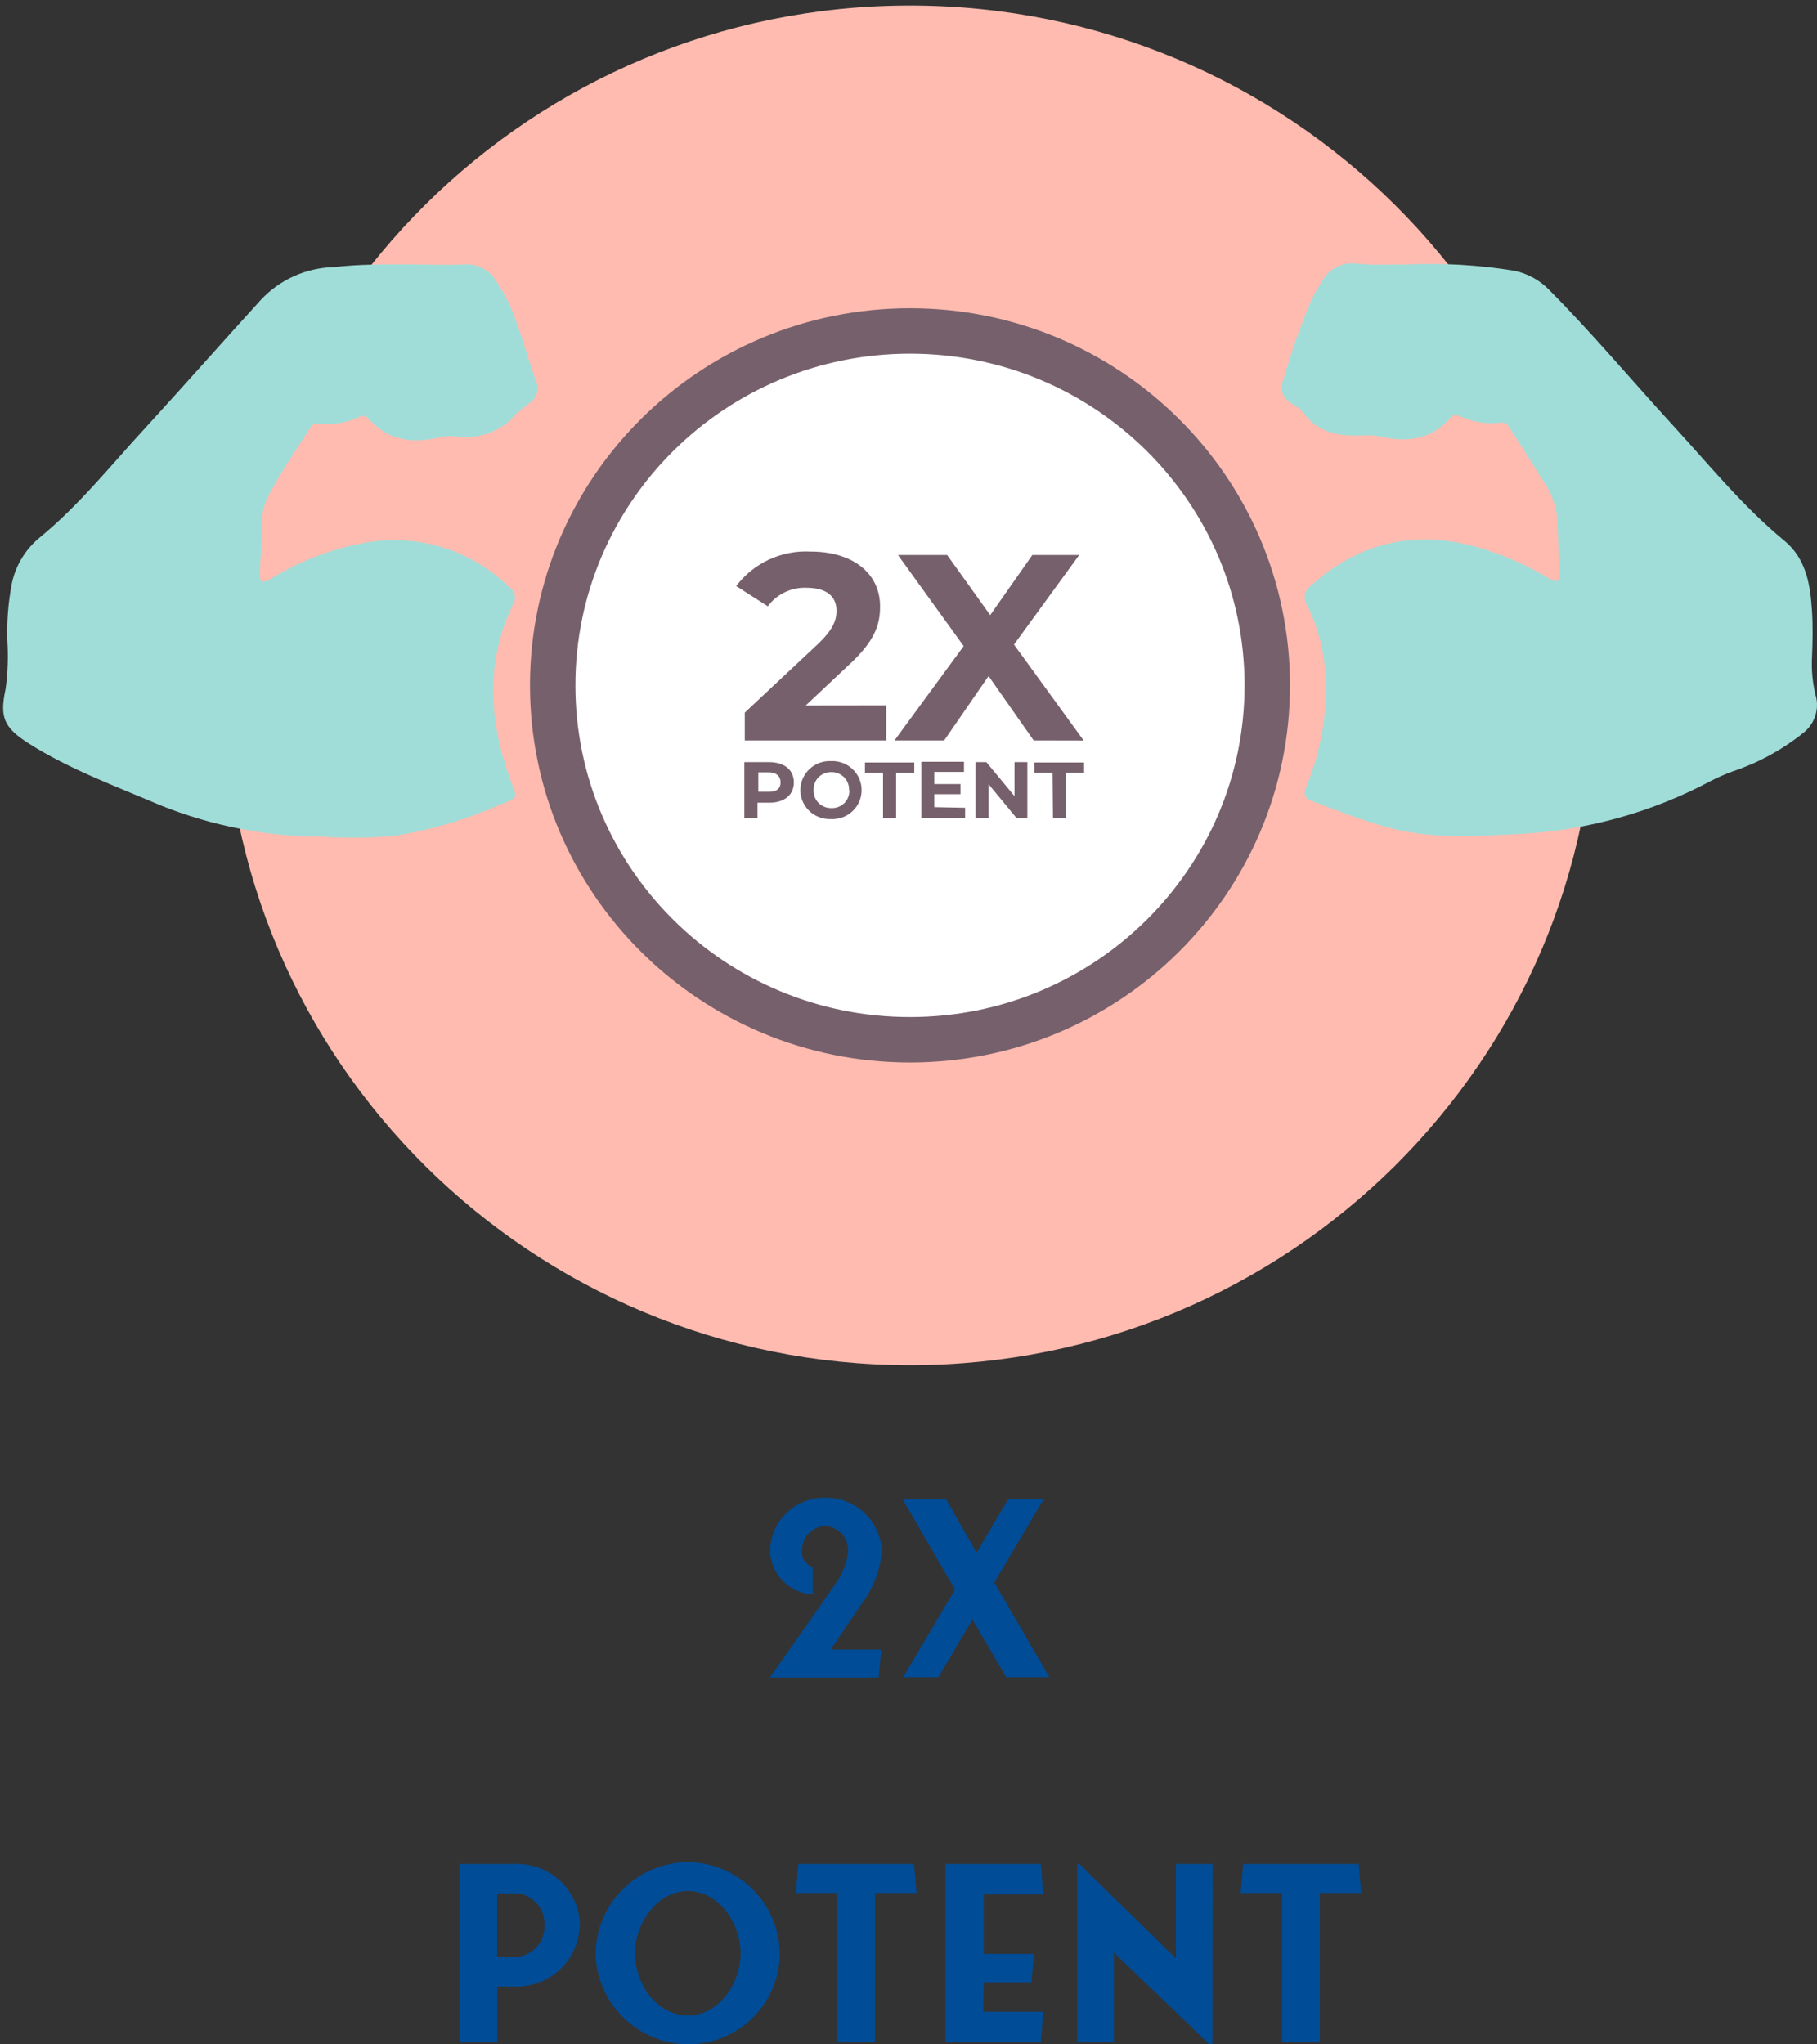 <svg width="160" height="180" viewBox="0 0 160 180" fill="none" xmlns="http://www.w3.org/2000/svg">
<rect x="0" y="0" width="160" height="180" fill="#333333" stroke="none"/>
<path d="M80.132 120.203C113.465 120.203 140.486 93.403 140.486 60.344C140.486 27.285 113.465 0.485 80.132 0.485C46.799 0.485 19.777 27.285 19.777 60.344C19.777 93.403 46.799 120.203 80.132 120.203Z" fill="url(#paint0_linear_452_449)"/>
<path d="M123.904 23.284C127.03 23.145 130.162 23.325 133.25 23.819C134.462 24.048 135.571 24.646 136.423 25.53C140.233 29.363 143.693 33.507 147.341 37.482C150.514 40.941 153.488 44.613 157.137 47.616C159.078 49.221 159.42 51.556 159.563 53.855C159.644 55.166 159.617 56.529 159.563 57.813C159.499 58.932 159.599 60.055 159.86 61.146C160.053 61.768 160.045 62.435 159.839 63.053C159.633 63.671 159.238 64.21 158.709 64.595C156.889 66.043 154.827 67.162 152.617 67.902C151.962 68.138 151.322 68.415 150.702 68.731C145.439 71.549 139.603 73.157 133.628 73.437C129.764 73.633 125.926 73.883 122.134 72.831C119.887 72.198 117.713 71.369 115.547 70.531C114.828 70.255 114.783 69.872 115.034 69.239C116.253 66.302 116.838 63.144 116.751 59.969C116.687 57.654 116.127 55.378 115.106 53.294C114.922 53.022 114.853 52.69 114.913 52.368C114.974 52.046 115.159 51.761 115.43 51.574C120.031 47.42 125.315 46.538 131.093 48.49C132.956 49.109 134.743 49.931 136.423 50.941C137.196 51.404 137.321 51.137 137.321 50.406C137.241 48.73 137.196 47.046 137.097 45.37C136.933 44.221 136.482 43.13 135.785 42.197C134.886 40.691 133.915 39.229 132.981 37.741C132.783 37.411 132.567 37.126 132.082 37.215C130.923 37.356 129.746 37.174 128.685 36.689C128.344 36.564 128.056 36.395 127.714 36.787C126.043 38.721 123.877 38.98 121.532 38.436C121.054 38.332 120.563 38.299 120.076 38.338C118.036 38.418 116.095 38.195 114.774 36.324C114.428 35.97 114.032 35.669 113.596 35.432C113.283 35.24 113.049 34.944 112.935 34.596C112.821 34.248 112.836 33.872 112.976 33.534C113.642 31.185 114.449 28.879 115.394 26.626C115.698 25.968 116.047 25.331 116.436 24.719C116.719 24.21 117.147 23.794 117.667 23.525C118.186 23.256 118.774 23.144 119.357 23.204C120.903 23.364 122.421 23.284 123.904 23.284Z" fill="#A0DDD8"/>
<path d="M36.33 23.284C37.831 23.284 39.332 23.355 40.824 23.284C41.389 23.234 41.956 23.343 42.462 23.599C42.967 23.854 43.39 24.245 43.681 24.728C44.445 25.854 45.049 27.077 45.479 28.365C46.09 30.076 46.584 31.832 47.186 33.543C47.354 33.906 47.375 34.32 47.245 34.698C47.114 35.076 46.842 35.39 46.485 35.575C45.911 36.01 45.379 36.496 44.895 37.028C44.26 37.588 43.51 38.004 42.697 38.245C41.883 38.487 41.026 38.549 40.186 38.427C39.666 38.375 39.14 38.408 38.631 38.525C36.285 39.06 34.138 38.793 32.457 36.859C32.151 36.511 31.891 36.618 31.558 36.734C30.47 37.246 29.258 37.441 28.063 37.295C27.667 37.215 27.452 37.447 27.263 37.75C26.041 39.639 24.791 41.511 23.722 43.49C23.309 44.247 23.081 45.089 23.057 45.95C23.057 47.465 22.958 48.98 22.877 50.495C22.877 51.297 23.048 51.387 23.776 51.003C26.382 49.395 29.273 48.294 32.295 47.759C34.56 47.377 36.884 47.538 39.073 48.23C41.262 48.921 43.252 50.123 44.877 51.734C45.099 51.879 45.258 52.102 45.322 52.358C45.385 52.615 45.348 52.885 45.218 53.116C42.729 58.223 43.043 63.392 44.913 68.589C45.542 70.371 45.811 70.148 43.816 70.933C40.887 72.213 37.803 73.112 34.641 73.606C32.549 73.784 30.446 73.805 28.35 73.669C23.477 73.659 18.65 72.721 14.133 70.906C10.215 69.23 6.162 67.76 2.532 65.46C0.321 64.052 -0.039 63.152 0.492 60.656C0.686 59.251 0.737 57.829 0.644 56.413C0.588 54.698 0.727 52.982 1.058 51.297C1.401 49.739 2.262 48.339 3.502 47.322C7.007 44.452 9.793 40.923 12.857 37.607C16.263 33.891 19.579 30.12 22.976 26.395C23.797 25.514 24.788 24.805 25.891 24.311C26.993 23.817 28.183 23.546 29.393 23.516C31.657 23.258 34.003 23.266 36.33 23.284Z" fill="#A0DDD8"/>
<path d="M80.131 91.548C97.507 91.548 111.593 77.577 111.593 60.344C111.593 43.11 97.507 29.14 80.131 29.14C62.755 29.14 48.669 43.11 48.669 60.344C48.669 77.577 62.755 91.548 80.131 91.548Z" fill="white" stroke="#76606C" stroke-width="4" stroke-miterlimit="10"/>
<path d="M69.904 68.892C69.904 69.988 69.069 70.675 67.739 70.675H66.705V72.038H65.546V67.101H67.703C69.069 67.101 69.904 67.778 69.904 68.892ZM68.736 68.892C68.736 68.348 68.377 68.001 67.676 68.001H66.777V69.712H67.676C68.377 69.739 68.736 69.427 68.736 68.892Z" fill="#76606C"/>
<path d="M70.48 69.569C70.479 69.223 70.549 68.881 70.686 68.562C70.823 68.244 71.024 67.957 71.276 67.718C71.528 67.479 71.826 67.293 72.153 67.171C72.479 67.05 72.827 66.995 73.175 67.011C73.524 66.995 73.872 67.05 74.199 67.171C74.525 67.293 74.823 67.479 75.075 67.718C75.327 67.957 75.528 68.244 75.665 68.562C75.802 68.881 75.872 69.223 75.871 69.569C75.872 69.914 75.802 70.256 75.665 70.574C75.528 70.892 75.327 71.179 75.075 71.417C74.823 71.655 74.524 71.841 74.198 71.961C73.871 72.082 73.523 72.135 73.175 72.118C72.828 72.134 72.481 72.079 72.155 71.958C71.829 71.837 71.531 71.652 71.279 71.414C71.027 71.176 70.826 70.89 70.689 70.573C70.552 70.255 70.48 69.914 70.48 69.569ZM74.766 69.569C74.776 69.361 74.743 69.153 74.668 68.959C74.594 68.764 74.479 68.587 74.333 68.438C74.186 68.289 74.01 68.172 73.816 68.094C73.621 68.015 73.412 67.977 73.203 67.982C72.993 67.977 72.785 68.015 72.591 68.094C72.397 68.172 72.221 68.289 72.075 68.438C71.929 68.587 71.816 68.765 71.742 68.959C71.669 69.154 71.637 69.361 71.648 69.569C71.638 69.776 71.671 69.982 71.745 70.176C71.819 70.369 71.933 70.546 72.079 70.694C72.225 70.842 72.4 70.958 72.593 71.036C72.786 71.114 72.994 71.152 73.203 71.147C73.414 71.157 73.626 71.123 73.823 71.047C74.021 70.972 74.2 70.856 74.35 70.707C74.5 70.558 74.617 70.38 74.693 70.184C74.769 69.989 74.803 69.779 74.793 69.569H74.766Z" fill="#76606C"/>
<path d="M77.759 68.028H76.168V67.136H80.509V68.028H78.909V72.038H77.759V68.028Z" fill="#76606C"/>
<path d="M84.985 71.12V72.011H81.13V67.073H84.886V67.965H82.271V69.034H84.581V69.925H82.271V71.066L84.985 71.12Z" fill="#76606C"/>
<path d="M90.466 67.101V72.038H89.523L87.043 69.035V72.038H85.901V67.101H86.854L89.334 70.095V67.101H90.466Z" fill="#76606C"/>
<path d="M92.686 68.028H91.086V67.136H95.463V68.028H93.872V72.038H92.722L92.686 68.028Z" fill="#76606C"/>
<path d="M78.038 62.109V65.193H65.582V62.742L71.936 56.788C73.401 55.416 73.661 54.578 73.661 53.776C73.661 52.492 72.763 51.752 71.019 51.752C70.36 51.726 69.704 51.861 69.111 52.145C68.516 52.43 68.002 52.855 67.613 53.383L64.827 51.601C65.583 50.599 66.577 49.798 67.719 49.268C68.862 48.738 70.119 48.495 71.379 48.562C75.045 48.562 77.498 50.433 77.498 53.401C77.498 54.988 77.049 56.432 74.74 58.553L70.947 62.118L78.038 62.109Z" fill="#76606C"/>
<path d="M91.023 65.193L87.051 59.525L83.142 65.193H78.766L84.859 56.886L79.071 48.865H83.403L87.195 54.159L90.907 48.865H95.032L89.289 56.753L95.427 65.202L91.023 65.193Z" fill="#76606C"/>
<path d="M73.158 145.24L75.854 141.238C76.888 139.886 77.512 138.269 77.651 136.577C77.604 135.302 77.056 134.095 76.124 133.216C75.192 132.336 73.95 131.854 72.663 131.871C72.03 131.861 71.4 131.977 70.812 132.211C70.224 132.445 69.688 132.793 69.236 133.234C68.785 133.675 68.426 134.201 68.181 134.781C67.937 135.361 67.811 135.984 67.811 136.612C67.854 137.591 68.262 138.519 68.956 139.215C69.65 139.912 70.581 140.328 71.567 140.382V137.985C71.278 137.887 71.029 137.698 70.857 137.447C70.685 137.197 70.6 136.897 70.615 136.595C70.592 136.032 70.792 135.482 71.171 135.063C71.55 134.644 72.079 134.387 72.646 134.348C72.941 134.366 73.229 134.443 73.493 134.574C73.757 134.706 73.991 134.89 74.181 135.114C74.371 135.338 74.513 135.599 74.598 135.879C74.683 136.16 74.71 136.455 74.677 136.746C74.525 137.763 74.117 138.726 73.49 139.545C72.538 140.962 70.857 143.333 67.793 147.7H77.373L77.606 145.24H73.158ZM92.407 147.673L87.554 139.331L91.895 132.013H88.768L86 136.701L83.304 132.013H79.484L84.095 139.955L79.529 147.673H82.63L85.631 142.602L88.606 147.673H92.407ZM51.069 169.474C51.035 168.067 50.455 166.726 49.452 165.73C48.448 164.735 47.096 164.16 45.677 164.126H40.482V179.813H43.798V174.911H45.677C47.101 174.868 48.454 174.281 49.453 173.273C50.453 172.265 51.022 170.914 51.042 169.501L51.069 169.474ZM43.772 172.3V166.711H45.569C46.245 166.792 46.866 167.123 47.306 167.639C47.747 168.155 47.974 168.817 47.941 169.492C47.981 170.168 47.761 170.833 47.326 171.354C46.891 171.875 46.272 172.213 45.596 172.3H43.772ZM60.577 180C62.721 180 64.779 179.155 66.296 177.651C67.812 176.147 68.664 174.106 68.664 171.979C68.636 169.86 67.775 167.836 66.265 166.337C64.754 164.839 62.713 163.985 60.577 163.957C58.434 163.978 56.384 164.828 54.865 166.327C53.345 167.825 52.476 169.854 52.444 171.979C52.481 174.098 53.347 176.12 54.86 177.616C56.372 179.113 58.413 179.968 60.55 180H60.577ZM55.912 171.979C55.912 169.367 57.853 166.506 60.577 166.506C63.299 166.506 65.214 169.332 65.214 171.979C65.214 174.626 63.335 177.46 60.577 177.46C57.818 177.46 55.921 174.697 55.921 171.979H55.912ZM80.707 166.676L80.491 164.126H70.3L70.084 166.676H73.733V179.813H77.049V166.676H80.707ZM86.62 174.546H90.826L91.041 172.041H86.62V166.8H91.868L91.652 164.126H83.259V179.813H91.652L91.868 177.139H86.584L86.62 174.546ZM106.786 164.126H103.551V172.433L95.013 164.091H94.861V179.813H98.078V171.916L106.489 180H106.768L106.786 164.126ZM119.861 166.676L119.646 164.126H109.464L109.248 166.676H112.897V179.813H116.213V166.676H119.861Z" fill="#004C97"/>
<defs>
<linearGradient id="paint0_linear_452_449" x1="34837" y1="15246.6" x2="51049.4" y2="15246.6" gradientUnits="userSpaceOnUse">
<stop stop-color="#FFBBB0"/>
<stop offset="1" stop-color="#FFD4B9"/>
</linearGradient>
</defs>
</svg>
